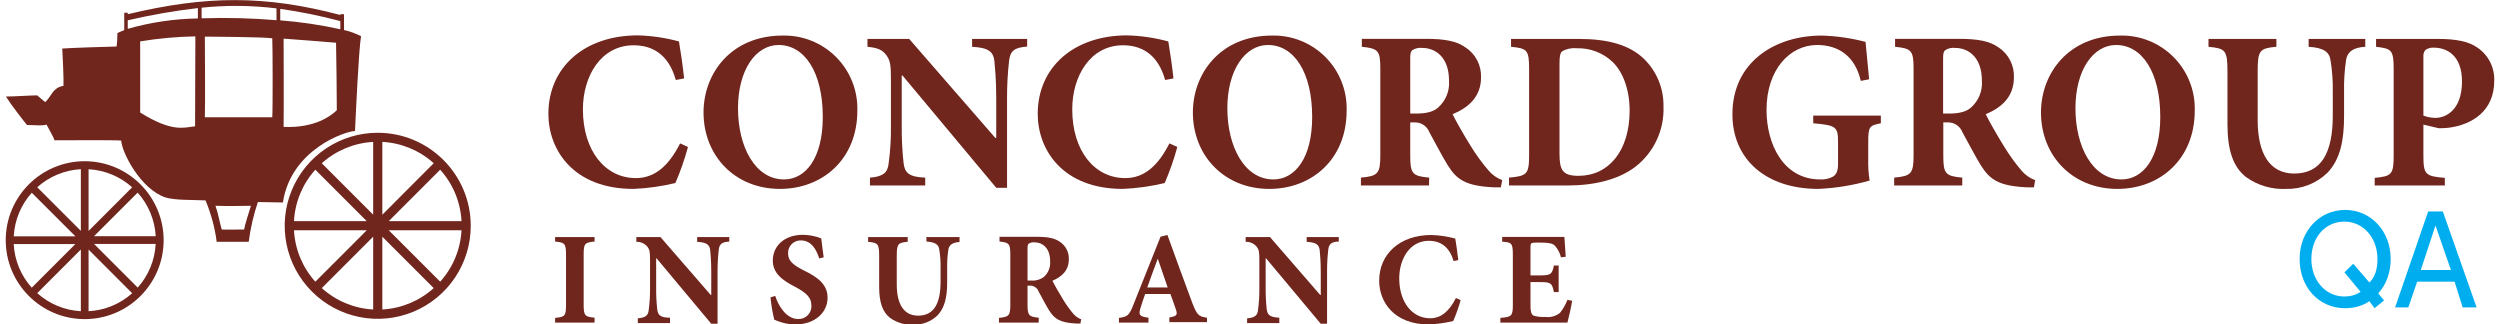 <?xml version="1.0" standalone="no"?><!-- Generator: Gravit.io --><svg xmlns="http://www.w3.org/2000/svg" xmlns:xlink="http://www.w3.org/1999/xlink" style="isolation:isolate" viewBox="0 0 524 68" width="524" height="68"><defs><clipPath id="_clipPath_w7SZsP5tpXMz9QiXeyIQHSm4qz36cvb0"><rect width="524" height="68"/></clipPath></defs><g clip-path="url(#_clipPath_w7SZsP5tpXMz9QiXeyIQHSm4qz36cvb0)"><g id="Layer_1-2"><path d=" M 17.751 33.791 C 8.613 33.791 1.205 41.198 1.203 50.336 C 1.202 59.474 8.607 66.883 17.745 66.887 C 26.882 66.891 34.293 59.487 34.299 50.349 C 34.293 41.211 26.89 33.802 17.751 33.791 L 17.751 33.791 Z  M 6.66 40.4 L 15.803 49.534 L 2.883 49.534 C 3.06 46.147 4.393 42.923 6.66 40.4 Z  M 2.873 51.154 L 15.793 51.154 L 6.65 60.298 C 4.381 57.772 3.047 54.545 2.873 51.154 Z  M 16.946 65.227 C 13.554 65.05 10.326 63.713 7.803 61.441 L 16.946 52.297 L 16.946 65.227 Z  M 16.946 48.391 L 7.803 39.248 C 10.33 36.981 13.556 35.645 16.946 35.461 L 16.946 48.391 Z  M 18.566 35.471 C 21.953 35.657 25.175 36.993 27.7 39.258 L 18.566 48.401 L 18.566 35.471 Z  M 18.566 65.237 L 18.566 52.317 L 27.7 61.46 C 25.176 63.724 21.952 65.053 18.566 65.227 L 18.566 65.237 Z  M 28.853 60.268 L 19.709 51.124 L 32.629 51.124 C 32.455 54.523 31.122 57.761 28.853 60.298 L 28.853 60.268 Z  M 19.709 49.504 L 28.853 40.371 C 31.117 42.896 32.453 46.118 32.639 49.504 L 19.709 49.504 Z " fill="rgb(112,37,29)"/><path d=" M 79.182 27.828 C 71.292 27.824 64.178 32.575 61.158 39.863 C 58.137 47.152 59.807 55.542 65.387 61.119 C 70.967 66.697 79.358 68.362 86.645 65.338 C 93.933 62.314 98.679 55.197 98.671 47.308 C 98.649 36.555 89.935 27.845 79.182 27.828 L 79.182 27.828 Z  M 66.093 35.57 L 76.876 46.354 L 61.62 46.354 C 61.829 42.352 63.408 38.545 66.093 35.57 Z  M 61.62 48.262 L 76.876 48.262 L 66.093 59.045 C 63.41 56.069 61.831 52.263 61.62 48.262 Z  M 78.218 64.869 C 74.22 64.65 70.418 63.068 67.444 60.387 L 78.218 49.614 L 78.218 64.869 Z  M 78.218 44.992 L 67.444 34.219 C 70.419 31.54 74.221 29.962 78.218 29.746 L 78.218 44.992 Z  M 80.136 29.736 C 84.133 29.952 87.935 31.531 90.909 34.209 L 80.136 45.002 L 80.136 29.736 Z  M 80.136 64.859 L 80.136 49.614 L 90.909 60.387 C 87.936 63.068 84.134 64.65 80.136 64.869 L 80.136 64.859 Z  M 92.261 59.035 L 81.478 48.262 L 96.733 48.262 C 96.522 52.263 94.943 56.069 92.261 59.045 L 92.261 59.035 Z  M 81.478 46.354 L 92.261 35.57 C 94.945 38.545 96.525 42.352 96.733 46.354 L 81.478 46.354 Z " fill="rgb(112,37,29)"/><path d=" M 74.411 27.46 C 74.56 24.21 75.186 10.445 75.673 7.583 C 74.541 7.01 73.343 6.576 72.105 6.291 L 72.105 2.982 L 71.33 2.982 L 71.33 3.141 C 55.637 -0.994 43.323 -0.994 26.775 2.982 L 26.775 2.673 L 26.04 2.673 L 26.04 6.321 C 25.533 6.52 25.046 6.719 24.609 6.927 C 24.618 7.871 24.562 8.814 24.44 9.75 C 23.446 9.75 14.124 10.058 13.05 10.177 C 13.16 12.165 13.358 16.21 13.309 17.989 C 10.963 18.426 10.913 20.036 9.482 21.408 C 8.717 20.772 9.045 21.07 7.793 19.987 C 6.63 19.987 2.744 20.235 1.233 20.235 C 2.605 22.352 4.771 25.105 5.656 26.198 C 7.196 26.198 8.995 26.427 9.751 26.109 C 10.317 27.222 11.142 28.564 11.44 29.408 C 13.348 29.408 23.555 29.329 25.404 29.458 C 25.563 32.042 29.489 39.645 34.677 41.384 C 36.813 42.001 39.646 41.852 43.005 42.001 L 43.075 42.001 C 44.24 44.779 45.029 47.7 45.42 50.687 L 52.129 50.687 C 52.497 47.852 53.14 45.059 54.047 42.348 L 54.107 42.348 C 57.158 42.418 59.295 42.438 59.295 42.438 C 60.994 31.297 72.414 27.49 74.411 27.46 Z  M 40.888 26.467 C 38.543 26.735 36.118 27.788 29.379 23.584 C 29.379 19.937 29.379 8.676 29.379 8.676 C 33.205 8.044 37.071 7.692 40.948 7.623 C 40.948 10.525 40.888 24.906 40.888 26.427 L 40.888 26.467 Z  M 41.475 3.866 C 36.501 3.945 31.559 4.677 26.775 6.043 L 26.775 4.254 C 31.624 3.128 36.531 2.272 41.475 1.69 L 41.475 3.866 Z  M 51.175 48.103 C 49.346 48.103 47.269 48.163 46.484 48.103 C 46.066 46.801 45.738 44.694 45.162 43.134 C 47.249 43.233 52.596 43.134 52.596 43.134 C 52.01 44.952 51.364 47.079 51.175 48.063 L 51.175 48.103 Z  M 57.068 24.578 C 55.747 24.578 43.979 24.578 42.936 24.578 C 43.035 22.422 42.936 7.683 42.936 7.683 C 44.595 7.683 55.697 7.762 57.068 8.03 C 57.158 9.541 57.188 23.068 57.068 24.538 L 57.068 24.578 Z  M 57.953 4.234 C 52.734 3.797 47.494 3.664 42.26 3.836 L 42.26 1.61 C 47.48 1.066 52.744 1.117 57.953 1.759 L 57.953 4.234 Z  M 58.738 4.303 L 58.738 1.859 C 62.983 2.459 67.188 3.316 71.33 4.423 L 71.33 6.132 C 67.182 5.215 62.974 4.591 58.738 4.264 L 58.738 4.303 Z  M 59.444 26.635 C 59.503 23.654 59.444 8.1 59.444 8.1 C 61.282 8.229 69.084 8.825 70.436 8.955 C 70.505 10.942 70.605 22.014 70.595 23.107 C 69.442 24.23 66.043 26.894 59.444 26.596 L 59.444 26.635 Z " fill="rgb(112,37,29)"/><path d=" M 132.761 39.595 C 135.726 39.471 138.672 39.058 141.556 38.363 C 142.619 35.913 143.503 33.388 144.2 30.81 L 142.55 30.054 C 140.135 34.825 137.203 37.329 133.278 37.329 C 126.857 37.329 122.176 31.615 122.176 22.918 C 122.176 15.961 125.953 9.491 132.811 9.491 C 136.448 9.491 140.086 11.141 141.646 16.766 L 143.395 16.438 C 143.067 13.457 142.739 11.29 142.312 8.686 C 139.503 7.922 136.614 7.495 133.705 7.414 C 122.415 7.414 114.941 14.172 114.941 23.863 C 114.941 31.416 120.188 39.595 132.761 39.595 Z " fill="rgb(112,37,29)"/><path d=" M 163.481 39.595 C 172.366 39.595 179.701 33.404 179.701 23.187 C 179.819 18.993 178.211 14.934 175.251 11.96 C 172.292 8.986 168.242 7.357 164.048 7.454 C 153.224 7.454 147.46 15.405 147.46 23.564 C 147.46 32.638 154.029 39.595 163.481 39.595 Z  M 163.193 9.432 C 168.629 9.432 172.456 15.107 172.456 24.509 C 172.456 33.215 168.818 37.608 164.326 37.608 C 158.273 37.608 154.685 30.75 154.685 22.7 C 154.685 14.65 158.422 9.432 163.193 9.432 Z " fill="rgb(112,37,29)"/><path d=" M 211.077 20.593 C 211.067 17.97 211.21 15.348 211.504 12.741 C 211.743 10.565 212.737 9.958 215.291 9.76 L 215.291 8.16 L 203.752 8.16 L 203.752 9.809 C 207.201 9.998 208.195 10.803 208.433 12.841 C 208.533 14.212 208.811 16.429 208.811 20.593 L 208.811 28.911 L 208.622 28.911 L 190.564 8.16 L 181.818 8.16 L 181.818 9.809 C 183.806 9.998 184.899 10.376 185.744 11.519 C 186.588 12.662 186.737 13.507 186.737 16.568 L 186.737 26.447 C 186.769 29.055 186.609 31.663 186.26 34.248 C 186.072 36.236 184.988 37.041 182.345 37.23 L 182.345 38.88 L 193.923 38.88 L 193.923 37.23 C 190.425 37.091 189.62 36.186 189.381 34.109 C 189.108 31.564 188.982 29.006 189.003 26.447 L 189.003 15.812 L 189.153 15.812 L 208.811 39.357 L 211.077 39.357 L 211.077 20.593 Z " fill="rgb(112,37,29)"/><path d=" M 235.327 39.595 C 238.292 39.47 241.238 39.058 244.123 38.363 C 245.181 35.911 246.065 33.387 246.767 30.81 L 245.107 30.054 C 242.702 34.825 239.77 37.329 235.844 37.329 C 229.414 37.329 224.743 31.615 224.743 22.918 C 224.743 15.961 228.519 9.491 235.377 9.491 C 239.015 9.491 242.652 11.141 244.212 16.766 L 245.962 16.438 C 245.634 13.457 245.296 11.29 244.878 8.686 C 242.07 7.923 239.181 7.496 236.271 7.414 C 224.971 7.414 217.507 14.172 217.507 23.863 C 217.507 31.416 222.755 39.595 235.327 39.595 Z " fill="rgb(112,37,29)"/><path d=" M 266.048 39.595 C 274.933 39.595 282.257 33.404 282.257 23.187 C 282.379 18.994 280.772 14.935 277.815 11.961 C 274.857 8.986 270.808 7.357 266.614 7.454 C 255.791 7.454 250.027 15.405 250.027 23.564 C 250.027 32.638 256.616 39.595 266.048 39.595 Z  M 265.769 9.432 C 271.196 9.432 275.032 15.107 275.032 24.509 C 275.032 33.215 271.385 37.608 266.902 37.608 C 260.85 37.608 257.252 30.75 257.252 22.7 C 257.252 14.65 260.989 9.432 265.769 9.432 L 265.769 9.432 Z " fill="rgb(112,37,29)"/><path d=" M 299.561 37.23 C 296.013 36.902 295.585 36.425 295.585 32.549 L 295.585 25.652 L 296.48 25.652 C 297.858 25.602 299.114 26.438 299.6 27.729 C 300.972 30.184 302.244 32.698 303.476 34.686 C 305.365 37.667 307.213 38.989 313.167 39.267 C 313.733 39.267 314.3 39.267 314.578 39.267 L 314.866 37.757 C 313.746 37.337 312.753 36.635 311.984 35.719 C 310.622 34.134 309.389 32.443 308.297 30.661 C 306.925 28.484 305.126 25.314 304.46 23.942 C 307.631 22.62 310.423 20.404 310.423 16.24 C 310.526 13.713 309.291 11.32 307.174 9.939 C 305.275 8.607 302.87 8.14 298.756 8.14 L 285.438 8.14 L 285.438 9.809 C 288.887 10.147 289.314 10.614 289.314 14.401 L 289.314 32.549 C 289.314 36.425 288.787 36.902 285.249 37.23 L 285.249 38.88 L 299.521 38.88 L 299.561 37.23 Z  M 295.585 12.274 C 295.585 11.28 295.675 10.803 296.003 10.525 C 296.634 10.121 297.386 9.952 298.129 10.048 C 300.783 10.048 303.715 11.897 303.715 16.906 C 303.88 19.034 303.038 21.116 301.439 22.531 C 300.445 23.475 298.795 23.803 296.808 23.803 L 295.585 23.803 L 295.585 12.274 Z " fill="rgb(112,37,29)"/><path d=" M 330.947 8.16 L 316.715 8.16 L 316.715 9.809 C 320.074 10.147 320.501 10.426 320.501 14.49 L 320.501 32.549 C 320.501 36.524 320.024 36.902 316.287 37.23 L 316.287 38.88 L 328.442 38.88 C 334.346 38.88 339.265 37.608 342.764 34.964 C 346.666 31.944 348.866 27.223 348.667 22.292 C 348.733 18.521 347.228 14.892 344.513 12.274 C 341.432 9.342 336.85 8.16 330.947 8.16 Z  M 330.847 36.852 C 327.538 36.852 326.872 35.67 326.872 32.261 L 326.872 13.377 C 326.872 12.006 326.961 11.201 327.389 10.783 C 328.285 10.247 329.331 10.014 330.37 10.118 C 333.23 10.003 336.013 11.062 338.073 13.049 C 340.2 15.176 341.571 18.764 341.571 23.256 C 341.531 31.654 337.178 36.852 330.847 36.852 Z " fill="rgb(112,37,29)"/><path d=" M 381.087 39.595 C 384.738 39.438 388.357 38.851 391.87 37.846 C 391.64 36.377 391.543 34.89 391.582 33.404 L 391.582 29.667 C 391.582 26.496 391.87 26.308 394.226 25.84 L 394.226 24.23 L 380.053 24.23 L 380.053 25.84 C 385.023 26.258 385.251 26.635 385.251 29.945 L 385.251 34.437 C 385.251 35.859 384.874 36.614 384.158 37.041 C 383.345 37.466 382.431 37.662 381.514 37.608 C 373.762 37.608 370.264 30.184 370.264 23.048 C 370.264 14.54 375.184 9.432 380.858 9.432 C 385.301 9.432 388.809 11.708 390.022 16.955 L 391.771 16.617 C 391.393 12.89 391.155 10.426 391.016 8.776 C 388.016 7.996 384.94 7.553 381.842 7.454 C 371.904 7.454 363.118 13.119 363.118 23.902 C 363.078 33.354 370.125 39.595 381.087 39.595 Z " fill="rgb(112,37,29)"/><path d=" M 420.036 30.661 C 418.665 28.484 416.866 25.314 416.21 23.942 C 419.371 22.62 422.114 20.404 422.114 16.24 C 422.225 13.721 421.006 11.329 418.903 9.939 C 417.015 8.607 414.6 8.14 410.485 8.14 L 397.207 8.14 L 397.207 9.809 C 400.656 10.147 401.084 10.614 401.084 14.401 L 401.084 32.549 C 401.084 36.425 400.567 36.902 397.019 37.23 L 397.019 38.88 L 411.29 38.88 L 411.29 37.23 C 407.742 36.902 407.315 36.425 407.315 32.549 L 407.315 25.652 L 408.21 25.652 C 409.588 25.602 410.844 26.438 411.33 27.729 C 412.702 30.184 413.974 32.698 415.206 34.686 C 417.095 37.667 418.943 38.989 424.896 39.267 C 425.463 39.267 426.029 39.267 426.318 39.267 L 426.566 37.767 C 425.446 37.347 424.454 36.645 423.684 35.729 C 422.335 34.14 421.115 32.445 420.036 30.661 L 420.036 30.661 Z  M 413.139 22.531 C 412.096 23.475 410.485 23.803 408.508 23.803 L 407.275 23.803 L 407.275 12.274 C 407.275 11.28 407.365 10.803 407.703 10.525 C 408.332 10.118 409.086 9.949 409.83 10.048 C 412.473 10.048 415.405 11.897 415.405 16.906 C 415.57 19.032 414.731 21.112 413.139 22.531 L 413.139 22.531 Z " fill="rgb(112,37,29)"/><path d=" M 443.81 39.595 C 452.695 39.595 460.02 33.404 460.02 23.187 C 460.141 18.994 458.534 14.935 455.577 11.961 C 452.619 8.986 448.57 7.357 444.376 7.454 C 433.553 7.454 427.789 15.405 427.789 23.564 C 427.789 32.638 434.358 39.595 443.81 39.595 Z  M 443.531 9.432 C 448.958 9.432 452.794 15.107 452.794 24.509 C 452.794 33.215 449.147 37.608 444.664 37.608 C 438.612 37.608 435.014 30.75 435.014 22.7 C 435.014 14.65 438.751 9.432 443.531 9.432 L 443.531 9.432 Z " fill="rgb(112,37,29)"/><path d=" M 483.892 9.809 C 487.102 9.998 488.235 10.952 488.474 12.602 C 488.83 14.773 488.99 16.972 488.951 19.172 L 488.951 24.23 C 488.951 32.122 486.486 36.375 480.871 36.375 C 475.762 36.375 473.208 32.261 473.208 25.175 L 473.208 14.908 C 473.208 10.465 473.685 10.137 477.134 9.799 L 477.134 8.16 L 462.902 8.16 L 462.902 9.809 C 466.4 10.147 466.877 10.475 466.877 14.918 L 466.877 26.029 C 466.877 31.555 468.1 35.053 470.803 37.131 C 473.231 38.873 476.177 39.741 479.161 39.595 C 482.425 39.678 485.582 38.429 487.907 36.137 C 490.551 33.304 491.316 29.339 491.316 24.32 L 491.316 19.172 C 491.273 16.974 491.412 14.777 491.734 12.602 C 491.972 10.932 493.155 9.939 495.759 9.809 L 495.759 8.16 L 483.892 8.16 L 483.892 9.809 Z " fill="rgb(112,37,29)"/><path d=" M 519.293 9.998 C 517.445 8.676 514.751 8.16 511.024 8.16 L 498.025 8.16 L 498.025 9.809 C 501.285 10.187 501.712 10.475 501.712 14.49 L 501.712 32.599 C 501.712 36.574 501.285 36.942 497.737 37.28 L 497.737 38.88 L 512.436 38.88 L 512.436 37.28 C 508.371 36.942 507.944 36.614 507.944 32.599 L 507.944 26.119 L 511.164 26.874 C 511.827 26.885 512.491 26.855 513.151 26.785 C 518.121 26.168 522.792 23.286 522.792 16.955 C 522.903 14.188 521.581 11.559 519.293 9.998 L 519.293 9.998 Z  M 510.498 24.707 C 509.624 24.704 508.759 24.543 507.944 24.23 L 507.944 11.926 C 507.886 11.402 508.04 10.876 508.371 10.465 C 508.884 10.114 509.5 9.946 510.12 9.988 C 513.002 9.988 516.034 11.738 516.034 17.084 C 516.014 23.475 512.247 24.707 510.498 24.707 L 510.498 24.707 Z " fill="rgb(112,37,29)"/><path d=" M 116.352 50.627 C 118.34 50.826 118.638 51.015 118.638 53.36 L 118.638 63.925 C 118.638 66.241 118.39 66.43 116.352 66.628 L 116.352 67.622 L 124.621 67.622 L 124.621 66.589 C 122.633 66.39 122.335 66.201 122.335 63.885 L 122.335 53.36 C 122.335 51.015 122.584 50.826 124.621 50.627 L 124.621 49.693 L 116.352 49.693 L 116.352 50.627 Z " fill="rgb(112,37,29)"/><path d=" M 137.75 64.8 C 137.592 63.318 137.519 61.828 137.531 60.337 L 137.531 54.136 L 137.611 54.136 L 149.08 67.861 L 150.402 67.861 L 150.402 56.928 C 150.397 55.398 150.48 53.868 150.65 52.347 C 150.789 51.084 151.376 50.727 152.857 50.637 L 152.857 49.693 L 146.128 49.693 L 146.128 50.687 C 148.116 50.806 148.722 51.273 148.861 52.456 C 148.921 53.251 149.08 54.553 149.08 56.978 L 149.08 61.828 L 148.971 61.828 L 138.436 49.693 L 133.377 49.693 L 133.377 50.687 C 134.252 50.646 135.096 51.013 135.663 51.681 C 136.19 52.317 136.249 52.844 136.249 54.662 L 136.249 60.427 C 136.264 61.949 136.171 63.47 135.971 64.979 C 135.862 66.161 135.226 66.599 133.685 66.718 L 133.685 67.712 L 140.433 67.712 L 140.433 66.589 C 138.346 66.589 137.889 66.012 137.75 64.8 Z " fill="rgb(112,37,29)"/><path d=" M 167.307 66.867 C 164.664 66.867 163.034 63.786 162.487 62.017 L 161.493 62.325 C 161.644 63.903 161.91 65.467 162.288 67.006 C 162.833 67.247 163.395 67.45 163.968 67.612 C 164.876 67.874 165.816 68.004 166.761 68 C 170.736 68 173.459 65.545 173.459 62.405 C 173.459 59.671 171.472 58.131 168.58 56.73 C 166.174 55.517 165.181 54.662 165.181 53.112 C 165.15 52.39 165.42 51.687 165.927 51.171 C 166.433 50.655 167.131 50.372 167.854 50.389 C 170.11 50.389 171.134 52.376 171.71 54.165 L 172.644 53.937 C 172.426 52.227 172.237 51.015 172.128 49.961 C 170.903 49.488 169.604 49.235 168.291 49.216 C 164.376 49.216 161.98 51.581 161.98 54.623 C 161.98 57.266 163.968 58.757 166.781 60.188 C 168.848 61.291 170.06 62.315 170.06 63.935 C 170.139 64.703 169.88 65.466 169.352 66.029 C 168.824 66.591 168.078 66.897 167.307 66.867 Z " fill="rgb(112,37,29)"/><path d=" M 194.191 50.627 C 196.07 50.747 196.726 51.293 196.865 52.257 C 197.073 53.525 197.166 54.809 197.143 56.094 L 197.143 59.075 C 197.143 63.677 195.712 66.161 192.432 66.161 C 189.451 66.161 187.96 63.756 187.96 59.622 L 187.96 53.659 C 187.96 51.065 188.238 50.876 190.256 50.677 L 190.256 49.693 L 181.957 49.693 L 181.957 50.687 C 183.994 50.886 184.273 51.075 184.273 53.669 L 184.273 60.148 C 184.273 63.379 184.988 65.416 186.559 66.628 C 187.978 67.64 189.697 68.144 191.438 68.06 C 193.336 68.112 195.175 67.395 196.537 66.072 C 198.077 64.412 198.525 62.096 198.525 59.175 L 198.525 56.193 C 198.497 54.909 198.581 53.626 198.773 52.357 C 198.912 51.363 199.598 50.816 201.119 50.727 L 201.119 49.693 L 194.162 49.693 L 194.191 50.627 Z " fill="rgb(112,37,29)"/><path d=" M 225.627 67.811 C 225.955 67.811 226.293 67.811 226.452 67.811 L 226.621 66.927 C 225.969 66.683 225.391 66.276 224.941 65.744 C 224.157 64.806 223.446 63.81 222.815 62.762 C 222.02 61.49 220.966 59.642 220.578 58.847 C 222.427 58.071 224.027 56.779 224.027 54.354 C 224.088 52.889 223.38 51.499 222.159 50.687 C 221.055 49.912 219.644 49.633 217.249 49.633 L 209.497 49.633 L 209.497 50.627 C 211.485 50.826 211.763 51.104 211.763 53.311 L 211.763 63.895 C 211.763 66.151 211.455 66.43 209.388 66.628 L 209.388 67.622 L 217.716 67.622 L 217.716 66.589 C 215.649 66.39 215.371 66.112 215.371 63.856 L 215.371 59.87 L 215.868 59.87 C 216.671 59.844 217.402 60.331 217.686 61.083 C 218.481 62.514 219.227 64.005 219.942 65.138 C 221.075 66.867 222.159 67.642 225.627 67.811 Z  M 218.789 58.051 C 218.009 58.62 217.048 58.885 216.086 58.797 L 215.371 58.797 L 215.371 52.068 C 215.371 51.482 215.43 51.214 215.619 51.075 C 215.987 50.838 216.427 50.74 216.861 50.796 C 218.402 50.796 220.111 51.88 220.111 54.772 C 220.208 56.012 219.719 57.225 218.789 58.051 L 218.789 58.051 Z " fill="rgb(112,37,29)"/><path d=" M 243.248 49.614 L 237.593 63.786 C 236.689 66.102 236.351 66.4 234.532 66.628 L 234.532 67.622 L 240.714 67.622 L 240.714 66.589 C 238.726 66.34 238.647 65.953 239.034 64.601 C 239.362 63.498 239.72 62.504 240.028 61.619 L 245.316 61.619 C 245.733 62.742 246.15 63.905 246.419 64.73 C 246.866 65.943 246.727 66.281 245.097 66.529 L 245.097 67.523 L 252.988 67.523 L 252.988 66.589 C 251.249 66.36 250.891 66.002 249.947 63.607 C 248.158 58.866 246.449 54.066 244.69 49.246 L 243.248 49.614 Z  M 240.466 60.258 C 241.181 58.27 241.867 56.282 242.642 54.295 L 242.702 54.295 L 244.749 60.258 L 240.466 60.258 Z " fill="rgb(112,37,29)"/><path d=" M 280.608 50.627 L 280.608 49.693 L 273.879 49.693 L 273.879 50.687 C 275.867 50.806 276.473 51.273 276.612 52.456 C 276.672 53.251 276.831 54.553 276.831 56.978 L 276.831 61.828 L 276.722 61.828 L 266.187 49.693 L 261.088 49.693 L 261.088 50.687 C 261.963 50.646 262.808 51.013 263.374 51.681 C 263.901 52.317 263.96 52.844 263.96 54.662 L 263.96 60.427 C 263.975 61.949 263.882 63.47 263.682 64.979 C 263.573 66.161 262.937 66.599 261.396 66.718 L 261.396 67.712 L 268.145 67.712 L 268.145 66.589 C 266.107 66.499 265.64 65.973 265.501 64.76 C 265.343 63.278 265.27 61.788 265.282 60.298 L 265.282 54.136 L 265.362 54.136 L 276.831 67.861 L 278.153 67.861 L 278.153 56.928 C 278.148 55.398 278.231 53.868 278.401 52.347 C 278.54 51.075 279.127 50.687 280.608 50.627 Z " fill="rgb(112,37,29)"/><path d=" M 299.501 50.468 C 301.628 50.468 303.745 51.462 304.659 54.712 L 305.653 54.523 C 305.464 52.784 305.265 51.542 305.027 50.001 C 303.389 49.554 301.704 49.304 300.008 49.256 C 293.419 49.256 289.075 53.231 289.075 58.847 C 289.075 63.229 292.136 68 299.471 68 C 301.2 67.929 302.917 67.689 304.599 67.284 C 305.216 65.861 305.734 64.396 306.15 62.901 L 305.156 62.464 C 303.755 65.247 302.045 66.708 299.759 66.708 C 296.003 66.708 293.279 63.369 293.279 58.3 C 293.299 54.245 295.506 50.468 299.501 50.468 Z " fill="rgb(112,37,29)"/><path d=" M 317.092 53.331 L 317.092 63.925 C 317.092 66.261 316.814 66.43 314.478 66.628 L 314.478 67.622 L 328.532 67.622 C 328.76 66.787 329.337 64.283 329.526 63.041 L 328.532 62.852 C 328.157 63.825 327.638 64.737 326.991 65.555 C 326.137 66.26 325.028 66.577 323.93 66.43 C 323.093 66.481 322.252 66.391 321.445 66.161 C 320.899 65.883 320.789 65.167 320.789 63.895 L 320.789 59.125 L 322.638 59.125 C 324.984 59.125 325.312 59.234 325.699 61.222 L 326.693 61.222 L 326.693 55.656 L 325.699 55.656 C 325.312 57.584 324.954 57.723 322.638 57.723 L 320.789 57.723 L 320.789 51.85 C 320.789 50.935 320.899 50.856 321.922 50.856 L 323.205 50.856 C 324.745 50.856 325.49 51.055 325.958 51.552 C 326.546 52.24 326.965 53.057 327.18 53.937 L 328.174 53.808 C 328.065 52.098 327.925 50.16 327.896 49.663 L 314.856 49.663 L 314.856 50.657 C 316.814 50.796 317.092 50.935 317.092 53.331 Z " fill="rgb(112,37,29)"/></g><g id="Group"><path d=" M 496.624 63.129 C 495.239 64.11 493.392 64.6 491.544 64.6 C 486.002 64.6 482 60.186 482 54.3 C 482 48.414 486.156 44 491.544 44 C 496.932 44 501.089 48.414 501.089 54.3 C 501.089 57.079 500.165 59.695 498.472 61.494 L 499.703 62.965 L 497.702 64.6 L 496.624 63.129 Z  M 498.318 54.3 C 498.318 49.886 495.393 46.452 491.39 46.452 C 487.388 46.452 484.463 49.722 484.463 54.3 C 484.463 58.714 487.388 62.148 491.39 62.148 C 492.622 62.148 493.853 61.821 494.777 61.167 L 491.39 57.079 L 493.238 55.281 L 496.624 59.205 C 497.856 58.06 498.318 56.262 498.318 54.3 Z " fill="rgb(0,174,239)"/><path d=" M 514.482 59.041 L 506.631 59.041 L 504.783 64.437 L 502.012 64.437 L 508.94 44.327 L 512.019 44.327 L 519.1 64.437 L 516.175 64.437 L 514.482 59.041 Z  M 513.712 56.589 L 510.479 47.27 L 507.4 56.589 L 513.712 56.589 Z " fill="rgb(0,174,239)"/></g></g></svg>